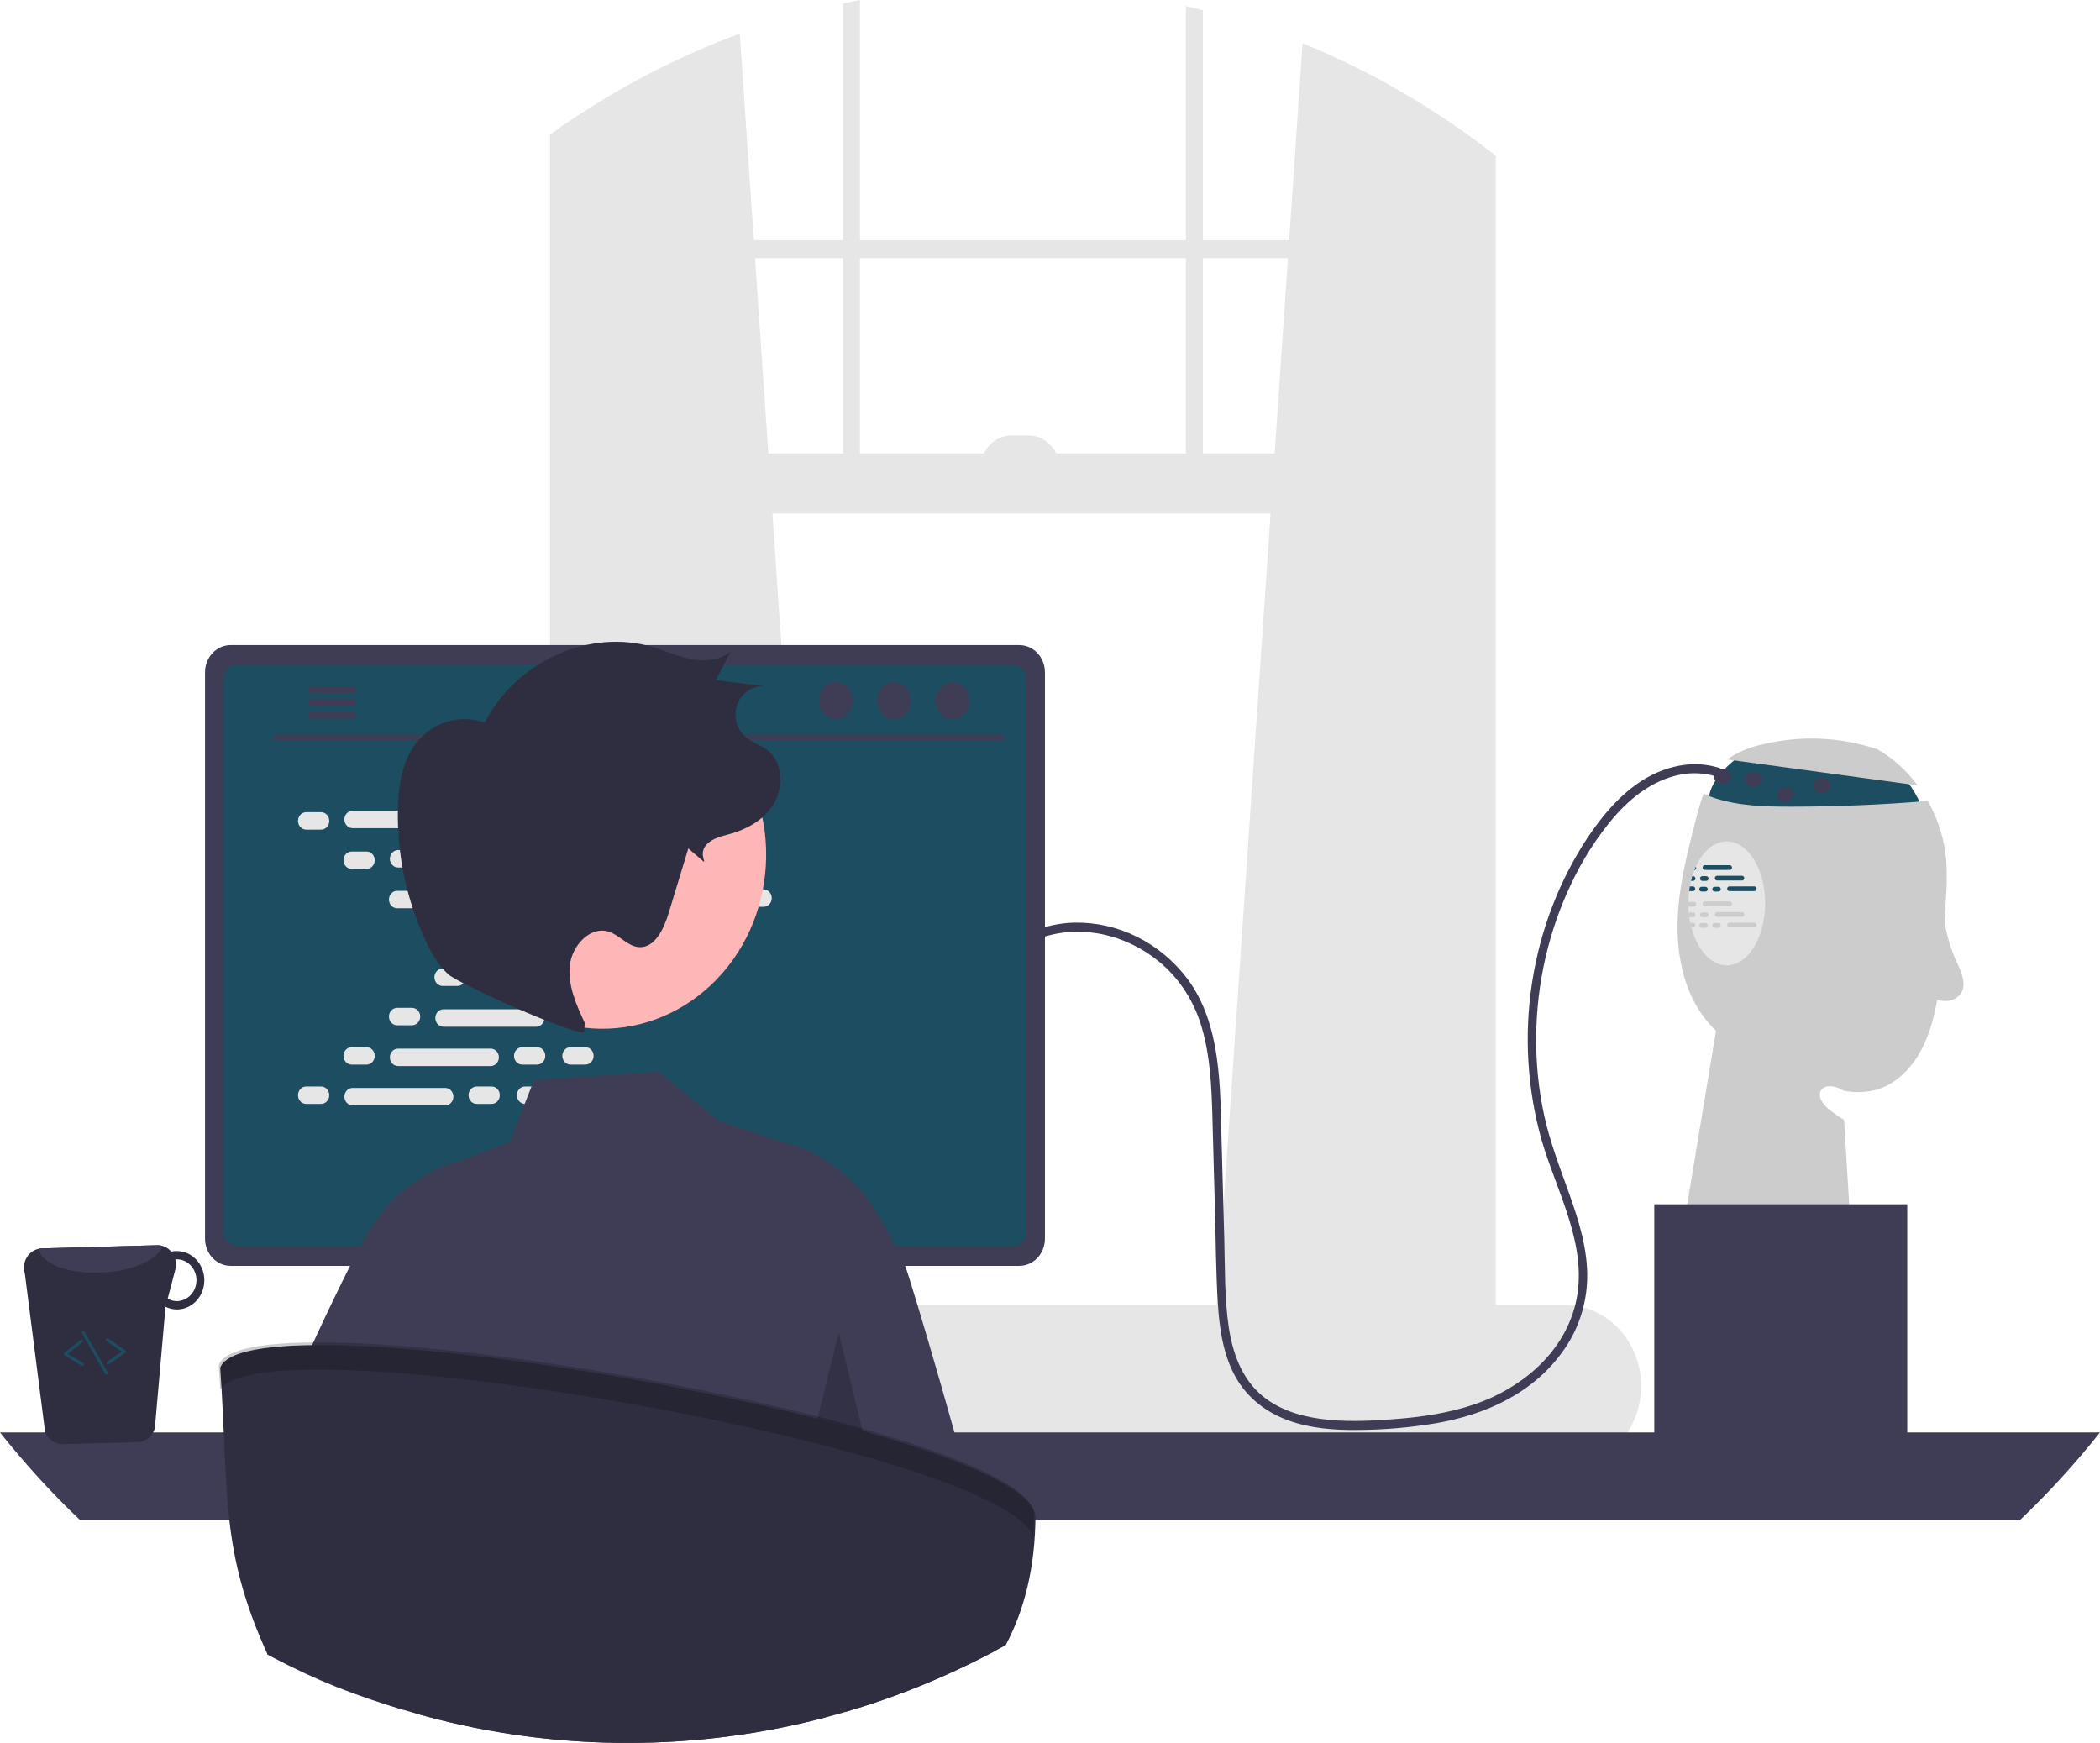 <svg width="641" height="532" viewBox="0 0 641 532" fill="none" xmlns="http://www.w3.org/2000/svg">
<g clip-path="url(#clip0_43_2956)">
<path d="M533.035 229.432C533.035 229.432 517.964 238.351 522.302 248.506C526.64 258.661 588.24 250.353 588.24 250.353C588.24 250.353 583.902 236.505 576.094 233.735C568.285 230.966 533.035 229.432 533.035 229.432Z" fill="#1C4D61"/>
<path d="M527.16 231.81C530.189 229.715 533.556 228.234 537.091 227.441C548.882 224.4 561.226 224.809 572.816 228.626L572.604 228.442C577.542 231.216 581.877 235.062 585.328 239.731L527.16 231.81Z" fill="#CCCCCC"/>
<path d="M593.897 275.482C593.688 278.796 593.48 282.107 593.272 285.415C592.987 292.344 592.277 299.245 591.146 306.076C590.088 311.79 588.405 317.458 585.394 322.324C582.384 327.179 577.916 331.195 572.623 332.672C569.374 333.501 565.995 333.58 562.715 332.903C556.529 329.164 552.339 333.946 558.516 338.812C559.917 339.914 561.374 340.934 562.88 341.867L565.682 387.906L513.626 375.905L523.786 314.661C522.23 313.157 520.807 311.504 519.535 309.722C513.713 301.497 511.709 290.779 512.091 280.494C512.481 270.201 515.058 260.166 517.617 250.242C518.27 247.549 519.058 244.896 519.977 242.293C521.114 242.792 522.268 243.244 523.439 243.623C530.926 246.041 538.882 246.235 546.708 246.226C560.633 246.217 574.541 245.638 588.431 244.49C591.623 250.082 593.561 256.381 594.096 262.899C594.321 267.092 594.254 271.298 593.897 275.482Z" fill="#CCCCCC"/>
<path d="M371.255 400.456L451.395 408.026L452.254 408.109V44.248C451.967 44.036 451.681 43.823 451.395 43.611C434.693 31.18 416.626 20.968 397.595 13.201L393.5 73.3L393.127 78.802L389.075 138.403L387.826 156.737L371.402 398.333L371.255 400.456Z" fill="#E6E6E6"/>
<path d="M173.069 37.472C172.496 37.859 171.923 38.247 171.351 38.654V408.109L173.069 407.943L252.341 400.456L252.194 398.333L235.77 156.737L234.521 138.403L230.469 78.802L230.096 73.3L225.801 10.275C207.281 17.106 189.582 26.234 173.069 37.472Z" fill="#E6E6E6"/>
<path d="M171.351 38.654C170.197 39.447 169.043 40.26 167.906 41.081V413.15C167.906 422.446 173.086 430.238 180.01 432.223C181.141 432.549 182.308 432.713 183.48 432.712H440.984C442.153 432.714 443.317 432.549 444.445 432.223C447.019 431.463 449.351 429.977 451.195 427.921C454.712 423.921 456.634 418.626 456.557 413.15V47.553C455.134 46.436 453.703 45.328 452.254 44.248C451.967 44.036 451.681 43.823 451.395 43.611V413.15C451.397 414.348 451.263 415.541 450.996 416.704C449.772 422.197 445.738 426.222 440.984 426.222H183.48C177.736 426.222 173.069 420.36 173.069 413.15V37.472C172.496 37.859 171.923 38.247 171.351 38.654Z" fill="#E6E6E6"/>
<path d="M453.976 73.304H170.486V78.805H453.976V73.304Z" fill="#E6E6E6"/>
<path d="M367.151 3.13C365.433 2.677 363.715 2.253 361.98 1.856V151.235H367.151V3.13Z" fill="#E6E6E6"/>
<path d="M262.484 0C260.757 0.342 259.031 0.692 257.313 1.071V151.235H262.484V0Z" fill="#E6E6E6"/>
<path d="M114.905 423.083C114.904 426.24 115.472 429.368 116.579 432.297C117.005 433.433 117.512 434.531 118.098 435.583C118.854 436.955 119.731 438.247 120.718 439.442C122.897 442.085 125.582 444.203 128.592 445.653C131.603 447.103 134.869 447.853 138.174 447.852H477.674C483.846 447.852 489.764 445.244 494.128 440.6C498.492 435.957 500.943 429.659 500.943 423.093C500.943 416.526 498.492 410.228 494.128 405.585C489.764 400.942 483.846 398.333 477.674 398.333H138.174C132.006 398.339 126.092 400.949 121.73 405.589C117.368 410.229 114.913 416.52 114.905 423.083Z" fill="#E6E6E6"/>
<path d="M170.486 156.739L452.252 156.739V138.402L170.486 138.402V156.739Z" fill="#E6E6E6"/>
<path d="M323.432 142.986H299.306C299.306 141.662 299.551 140.35 300.027 139.127C300.503 137.903 301.202 136.791 302.082 135.855C302.962 134.918 304.007 134.175 305.157 133.668C306.307 133.162 307.539 132.901 308.784 132.901H313.954C316.468 132.901 318.879 133.963 320.656 135.855C322.434 137.746 323.432 140.311 323.432 142.986Z" fill="#E6E6E6"/>
<path d="M0 437.226C7.537 446.729 15.689 455.66 24.397 463.952H616.603C625.311 455.66 633.463 446.729 641 437.226H0Z" fill="#3F3D56"/>
<path d="M160.645 347.854V442.535H222.982V347.854C222.983 347.173 222.779 346.509 222.399 345.961C222.02 345.413 221.485 345.008 220.874 344.807C220.585 344.706 220.283 344.656 219.98 344.659H163.655C163.261 344.659 162.869 344.741 162.504 344.901C162.139 345.061 161.808 345.296 161.528 345.593C161.248 345.889 161.026 346.242 160.875 346.63C160.723 347.018 160.645 347.434 160.645 347.854ZM184.972 380.386C184.989 378.52 185.697 376.736 186.943 375.422C188.189 374.108 189.872 373.371 191.627 373.371C193.381 373.371 195.064 374.108 196.311 375.422C197.557 376.736 198.265 378.52 198.281 380.386V391.372C198.272 393.244 197.567 395.036 196.32 396.356C195.073 397.676 193.386 398.417 191.627 398.417C189.868 398.417 188.18 397.676 186.933 396.356C185.686 395.036 184.981 393.244 184.972 391.372V380.386Z" fill="#2F2E41"/>
<path d="M160.454 439.507V448.637C160.455 449.11 160.632 449.563 160.945 449.899C161.259 450.234 161.684 450.424 162.128 450.428H221.498C221.943 450.426 222.369 450.236 222.683 449.9C222.997 449.565 223.173 449.111 223.173 448.637V439.507H160.454Z" fill="#3F3D56"/>
<path d="M62.58 205.204V378.078C62.581 380.282 63.405 382.394 64.869 383.952C66.333 385.509 68.318 386.385 70.388 386.387H311.147C313.218 386.385 315.203 385.509 316.667 383.952C318.131 382.394 318.954 380.282 318.956 378.078V205.204C318.951 203.003 318.126 200.894 316.663 199.338C315.199 197.783 313.216 196.908 311.147 196.905H70.388C68.32 196.908 66.336 197.783 64.873 199.338C63.409 200.894 62.585 203.003 62.58 205.204Z" fill="#3F3D56"/>
<path d="M68.228 207.355V375.946C68.23 377.123 68.67 378.251 69.452 379.084C70.235 379.916 71.295 380.384 72.401 380.386H309.143C310.249 380.384 311.31 379.916 312.092 379.084C312.874 378.251 313.314 377.123 313.316 375.946V207.355C313.316 206.177 312.877 205.046 312.094 204.212C311.312 203.378 310.251 202.908 309.143 202.905H72.401C71.294 202.908 70.232 203.378 69.45 204.212C68.668 205.046 68.228 206.177 68.228 207.355Z" fill="#1C4D61"/>
<path d="M116.501 452.579C116.742 452.9 117.048 453.16 117.397 453.337C117.746 453.515 118.128 453.606 118.514 453.604H259.36C259.745 453.603 260.126 453.511 260.473 453.335C260.821 453.158 261.127 452.901 261.37 452.583C261.612 452.265 261.785 451.893 261.876 451.495C261.967 451.096 261.973 450.681 261.894 450.28L259.707 439.23C259.617 438.779 259.421 438.36 259.14 438.01C258.858 437.66 258.498 437.391 258.093 437.226C257.801 437.104 257.489 437.042 257.174 437.042H120.692C120.377 437.042 120.065 437.104 119.772 437.226C119.367 437.391 119.008 437.66 118.726 438.01C118.444 438.36 118.249 438.779 118.158 439.23L115.972 450.28C115.894 450.681 115.901 451.096 115.993 451.493C116.084 451.891 116.258 452.262 116.501 452.579Z" fill="#2F2E41"/>
<path d="M252.259 441.802H255.75C255.984 441.802 256.174 441.6 256.174 441.351V439.483C256.174 439.234 255.984 439.032 255.75 439.032H252.259C252.025 439.032 251.836 439.234 251.836 439.483V441.351C251.836 441.6 252.025 441.802 252.259 441.802Z" fill="#3F3D56"/>
<path d="M243.583 441.802H247.074C247.308 441.802 247.498 441.6 247.498 441.351V439.483C247.498 439.234 247.308 439.032 247.074 439.032H243.583C243.349 439.032 243.16 439.234 243.16 439.483V441.351C243.16 441.6 243.349 441.802 243.583 441.802Z" fill="#3F3D56"/>
<path d="M234.907 441.802H238.398C238.632 441.802 238.822 441.6 238.822 441.351V439.483C238.822 439.234 238.632 439.032 238.398 439.032H234.907C234.673 439.032 234.484 439.234 234.484 439.483V441.351C234.484 441.6 234.673 441.802 234.907 441.802Z" fill="#3F3D56"/>
<path d="M226.231 441.802H229.722C229.956 441.802 230.146 441.6 230.146 441.351V439.483C230.146 439.234 229.956 439.032 229.722 439.032H226.231C225.997 439.032 225.808 439.234 225.808 439.483V441.351C225.808 441.6 225.997 441.802 226.231 441.802Z" fill="#3F3D56"/>
<path d="M217.555 441.802H221.046C221.28 441.802 221.469 441.6 221.469 441.351V439.483C221.469 439.234 221.28 439.032 221.046 439.032H217.555C217.321 439.032 217.131 439.234 217.131 439.483V441.351C217.131 441.6 217.321 441.802 217.555 441.802Z" fill="#3F3D56"/>
<path d="M208.879 441.802H212.37C212.604 441.802 212.793 441.6 212.793 441.351V439.483C212.793 439.234 212.604 439.032 212.37 439.032H208.879C208.645 439.032 208.455 439.234 208.455 439.483V441.351C208.455 441.6 208.645 441.802 208.879 441.802Z" fill="#3F3D56"/>
<path d="M200.203 441.802H203.694C203.928 441.802 204.118 441.6 204.118 441.351V439.483C204.118 439.234 203.928 439.032 203.694 439.032H200.203C199.969 439.032 199.78 439.234 199.78 439.483V441.351C199.78 441.6 199.969 441.802 200.203 441.802Z" fill="#3F3D56"/>
<path d="M191.527 441.802H195.018C195.252 441.802 195.442 441.6 195.442 441.351V439.483C195.442 439.234 195.252 439.032 195.018 439.032H191.527C191.293 439.032 191.104 439.234 191.104 439.483V441.351C191.104 441.6 191.293 441.802 191.527 441.802Z" fill="#3F3D56"/>
<path d="M182.851 441.802H186.342C186.576 441.802 186.766 441.6 186.766 441.351V439.483C186.766 439.234 186.576 439.032 186.342 439.032H182.851C182.617 439.032 182.428 439.234 182.428 439.483V441.351C182.428 441.6 182.617 441.802 182.851 441.802Z" fill="#3F3D56"/>
<path d="M174.175 441.802H177.666C177.9 441.802 178.09 441.6 178.09 441.351V439.483C178.09 439.234 177.9 439.032 177.666 439.032H174.175C173.941 439.032 173.752 439.234 173.752 439.483V441.351C173.752 441.6 173.941 441.802 174.175 441.802Z" fill="#3F3D56"/>
<path d="M165.499 441.802H168.99C169.224 441.802 169.414 441.6 169.414 441.351V439.483C169.414 439.234 169.224 439.032 168.99 439.032H165.499C165.265 439.032 165.076 439.234 165.076 439.483V441.351C165.076 441.6 165.265 441.802 165.499 441.802Z" fill="#3F3D56"/>
<path d="M156.823 441.802H160.314C160.548 441.802 160.738 441.6 160.738 441.351V439.483C160.738 439.234 160.548 439.032 160.314 439.032H156.823C156.589 439.032 156.4 439.234 156.4 439.483V441.351C156.4 441.6 156.589 441.802 156.823 441.802Z" fill="#3F3D56"/>
<path d="M148.147 441.802H151.638C151.872 441.802 152.062 441.6 152.062 441.351V439.483C152.062 439.234 151.872 439.032 151.638 439.032H148.147C147.913 439.032 147.724 439.234 147.724 439.483V441.351C147.724 441.6 147.913 441.802 148.147 441.802Z" fill="#3F3D56"/>
<path d="M139.471 441.802H142.962C143.196 441.802 143.385 441.6 143.385 441.351V439.483C143.385 439.234 143.196 439.032 142.962 439.032H139.471C139.237 439.032 139.047 439.234 139.047 439.483V441.351C139.047 441.6 139.237 441.802 139.471 441.802Z" fill="#3F3D56"/>
<path d="M130.795 441.802H134.286C134.52 441.802 134.709 441.6 134.709 441.351V439.483C134.709 439.234 134.52 439.032 134.286 439.032H130.795C130.561 439.032 130.371 439.234 130.371 439.483V441.351C130.371 441.6 130.561 441.802 130.795 441.802Z" fill="#3F3D56"/>
<path d="M122.119 441.802H125.61C125.844 441.802 126.034 441.6 126.034 441.351V439.483C126.034 439.234 125.844 439.032 125.61 439.032H122.119C121.885 439.032 121.696 439.234 121.696 439.483V441.351C121.696 441.6 121.885 441.802 122.119 441.802Z" fill="#3F3D56"/>
<path d="M252.362 446.417H255.853C256.086 446.417 256.276 446.216 256.276 445.967V444.099C256.276 443.85 256.086 443.648 255.853 443.648H252.362C252.128 443.648 251.938 443.85 251.938 444.099V445.967C251.938 446.216 252.128 446.417 252.362 446.417Z" fill="#3F3D56"/>
<path d="M243.686 446.417H247.177C247.41 446.417 247.6 446.216 247.6 445.967V444.099C247.6 443.85 247.41 443.648 247.177 443.648H243.686C243.452 443.648 243.262 443.85 243.262 444.099V445.967C243.262 446.216 243.452 446.417 243.686 446.417Z" fill="#3F3D56"/>
<path d="M235.01 446.417H238.501C238.734 446.417 238.924 446.216 238.924 445.967V444.099C238.924 443.85 238.734 443.648 238.501 443.648H235.01C234.776 443.648 234.586 443.85 234.586 444.099V445.967C234.586 446.216 234.776 446.417 235.01 446.417Z" fill="#3F3D56"/>
<path d="M226.334 446.417H229.824C230.058 446.417 230.248 446.216 230.248 445.967V444.099C230.248 443.85 230.058 443.648 229.824 443.648H226.334C226.1 443.648 225.91 443.85 225.91 444.099V445.967C225.91 446.216 226.1 446.417 226.334 446.417Z" fill="#3F3D56"/>
<path d="M217.658 446.417H221.148C221.382 446.417 221.572 446.216 221.572 445.967V444.099C221.572 443.85 221.382 443.648 221.148 443.648H217.658C217.424 443.648 217.234 443.85 217.234 444.099V445.967C217.234 446.216 217.424 446.417 217.658 446.417Z" fill="#3F3D56"/>
<path d="M208.982 446.417H212.472C212.706 446.417 212.896 446.216 212.896 445.967V444.099C212.896 443.85 212.706 443.648 212.472 443.648H208.982C208.748 443.648 208.558 443.85 208.558 444.099V445.967C208.558 446.216 208.748 446.417 208.982 446.417Z" fill="#3F3D56"/>
<path d="M200.306 446.417H203.797C204.031 446.417 204.22 446.216 204.22 445.967V444.099C204.22 443.85 204.031 443.648 203.797 443.648H200.306C200.072 443.648 199.882 443.85 199.882 444.099V445.967C199.882 446.216 200.072 446.417 200.306 446.417Z" fill="#3F3D56"/>
<path d="M191.63 446.417H195.121C195.355 446.417 195.544 446.216 195.544 445.967V444.099C195.544 443.85 195.355 443.648 195.121 443.648H191.63C191.396 443.648 191.206 443.85 191.206 444.099V445.967C191.206 446.216 191.396 446.417 191.63 446.417Z" fill="#3F3D56"/>
<path d="M182.954 446.417H186.445C186.679 446.417 186.868 446.216 186.868 445.967V444.099C186.868 443.85 186.679 443.648 186.445 443.648H182.954C182.72 443.648 182.53 443.85 182.53 444.099V445.967C182.53 446.216 182.72 446.417 182.954 446.417Z" fill="#3F3D56"/>
<path d="M174.278 446.417H177.769C178.003 446.417 178.192 446.216 178.192 445.967V444.099C178.192 443.85 178.003 443.648 177.769 443.648H174.278C174.044 443.648 173.854 443.85 173.854 444.099V445.967C173.854 446.216 174.044 446.417 174.278 446.417Z" fill="#3F3D56"/>
<path d="M165.602 446.417H169.093C169.326 446.417 169.516 446.216 169.516 445.967V444.099C169.516 443.85 169.326 443.648 169.093 443.648H165.602C165.368 443.648 165.178 443.85 165.178 444.099V445.967C165.178 446.216 165.368 446.417 165.602 446.417Z" fill="#3F3D56"/>
<path d="M156.926 446.417H160.417C160.65 446.417 160.84 446.216 160.84 445.967V444.099C160.84 443.85 160.65 443.648 160.417 443.648H156.926C156.692 443.648 156.502 443.85 156.502 444.099V445.967C156.502 446.216 156.692 446.417 156.926 446.417Z" fill="#3F3D56"/>
<path d="M148.25 446.417H151.741C151.974 446.417 152.164 446.216 152.164 445.967V444.099C152.164 443.85 151.974 443.648 151.741 443.648H148.25C148.016 443.648 147.826 443.85 147.826 444.099V445.967C147.826 446.216 148.016 446.417 148.25 446.417Z" fill="#3F3D56"/>
<path d="M139.574 446.417H143.064C143.298 446.417 143.488 446.216 143.488 445.967V444.099C143.488 443.85 143.298 443.648 143.064 443.648H139.574C139.34 443.648 139.15 443.85 139.15 444.099V445.967C139.15 446.216 139.34 446.417 139.574 446.417Z" fill="#3F3D56"/>
<path d="M130.898 446.417H134.388C134.622 446.417 134.812 446.216 134.812 445.967V444.099C134.812 443.85 134.622 443.648 134.388 443.648H130.898C130.664 443.648 130.474 443.85 130.474 444.099V445.967C130.474 446.216 130.664 446.417 130.898 446.417Z" fill="#3F3D56"/>
<path d="M122.222 446.417H125.713C125.947 446.417 126.136 446.216 126.136 445.967V444.099C126.136 443.85 125.947 443.648 125.713 443.648H122.222C121.988 443.648 121.798 443.85 121.798 444.099V445.967C121.798 446.216 121.988 446.417 122.222 446.417Z" fill="#3F3D56"/>
<path d="M180.351 451.957H214.208C214.442 451.957 214.631 451.755 214.631 451.506V449.638C214.631 449.389 214.442 449.187 214.208 449.187H180.351C180.117 449.187 179.927 449.389 179.927 449.638V451.506C179.927 451.755 180.117 451.957 180.351 451.957Z" fill="#3F3D56"/>
<path d="M84.298 226.13H305.816C306.046 226.124 306.265 226.023 306.427 225.848C306.588 225.673 306.678 225.437 306.678 225.192C306.678 224.947 306.588 224.712 306.427 224.537C306.265 224.361 306.046 224.26 305.816 224.255H84.298C84.067 224.26 83.848 224.361 83.687 224.537C83.526 224.712 83.436 224.947 83.436 225.192C83.436 225.437 83.526 225.673 83.687 225.848C83.848 226.023 84.067 226.124 84.298 226.13Z" fill="#3F3D56"/>
<path d="M290.737 219.469C293.588 219.469 295.9 216.955 295.9 213.853C295.9 210.752 293.588 208.237 290.737 208.237C287.886 208.237 285.574 210.752 285.574 213.853C285.574 216.955 287.886 219.469 290.737 219.469Z" fill="#3F3D56"/>
<path d="M272.903 219.469C275.754 219.469 278.065 216.955 278.065 213.853C278.065 210.752 275.754 208.237 272.903 208.237C270.051 208.237 267.74 210.752 267.74 213.853C267.74 216.955 270.051 219.469 272.903 219.469Z" fill="#3F3D56"/>
<path d="M255.068 219.469C257.92 219.469 260.231 216.955 260.231 213.853C260.231 210.752 257.92 208.237 255.068 208.237C252.217 208.237 249.906 210.752 249.906 213.853C249.906 216.955 252.217 219.469 255.068 219.469Z" fill="#3F3D56"/>
<path d="M94.091 210.651C94.091 210.784 94.115 210.915 94.162 211.038C94.209 211.161 94.278 211.273 94.366 211.367C94.454 211.461 94.558 211.536 94.674 211.588C94.789 211.639 94.912 211.666 95.037 211.666H107.704C107.954 211.66 108.192 211.55 108.367 211.359C108.542 211.169 108.64 210.913 108.64 210.646C108.64 210.38 108.542 210.124 108.367 209.933C108.192 209.742 107.954 209.632 107.704 209.626H95.037C94.784 209.629 94.543 209.739 94.365 209.931C94.188 210.123 94.09 210.382 94.091 210.651Z" fill="#3F3D56"/>
<path d="M94.091 214.482C94.091 214.615 94.115 214.746 94.162 214.869C94.209 214.992 94.278 215.104 94.366 215.198C94.454 215.293 94.558 215.368 94.674 215.419C94.789 215.47 94.912 215.497 95.037 215.498H107.704C107.954 215.492 108.193 215.382 108.368 215.191C108.543 215 108.641 214.744 108.641 214.477C108.641 214.211 108.543 213.955 108.368 213.764C108.193 213.573 107.954 213.463 107.704 213.457H95.037C94.784 213.461 94.543 213.57 94.365 213.762C94.188 213.954 94.09 214.213 94.091 214.482Z" fill="#3F3D56"/>
<path d="M94.091 218.304C94.09 218.573 94.188 218.832 94.365 219.024C94.543 219.216 94.784 219.325 95.037 219.329H107.704C107.954 219.322 108.192 219.212 108.367 219.022C108.542 218.831 108.64 218.575 108.64 218.309C108.64 218.042 108.542 217.786 108.367 217.596C108.192 217.405 107.954 217.295 107.704 217.288H95.037C94.912 217.289 94.789 217.316 94.674 217.367C94.558 217.418 94.454 217.493 94.366 217.588C94.278 217.682 94.209 217.794 94.162 217.917C94.115 218.04 94.091 218.171 94.091 218.304Z" fill="#3F3D56"/>
<path d="M98.006 247.913H93.454C92.074 247.913 90.956 249.104 90.956 250.572C90.956 252.04 92.074 253.231 93.454 253.231H98.006C99.386 253.231 100.504 252.04 100.504 250.572C100.504 249.104 99.386 247.913 98.006 247.913Z" fill="#E6E6E6"/>
<path d="M150.062 247.913H145.51C144.13 247.913 143.012 249.104 143.012 250.572C143.012 252.04 144.13 253.231 145.51 253.231H150.062C151.442 253.231 152.561 252.04 152.561 250.572C152.561 249.104 151.442 247.913 150.062 247.913Z" fill="#E6E6E6"/>
<path d="M164.811 247.913H160.259C158.879 247.913 157.761 249.104 157.761 250.572C157.761 252.04 158.879 253.231 160.259 253.231H164.811C166.191 253.231 167.31 252.04 167.31 250.572C167.31 249.104 166.191 247.913 164.811 247.913Z" fill="#E6E6E6"/>
<path d="M135.902 247.47H107.614C106.234 247.47 105.115 248.66 105.115 250.129C105.115 251.597 106.234 252.788 107.614 252.788H135.902C137.282 252.788 138.401 251.597 138.401 250.129C138.401 248.66 137.282 247.47 135.902 247.47Z" fill="#E6E6E6"/>
<path d="M205.31 247.47H177.022C175.642 247.47 174.523 248.66 174.523 250.129C174.523 251.597 175.642 252.788 177.022 252.788H205.31C206.69 252.788 207.809 251.597 207.809 250.129C207.809 248.66 206.69 247.47 205.31 247.47Z" fill="#E6E6E6"/>
<path d="M111.887 259.915H107.336C105.956 259.915 104.837 261.105 104.837 262.573C104.837 264.042 105.956 265.232 107.336 265.232H111.887C113.267 265.232 114.386 264.042 114.386 262.573C114.386 261.105 113.267 259.915 111.887 259.915Z" fill="#E6E6E6"/>
<path d="M163.944 259.915H159.392C158.012 259.915 156.893 261.105 156.893 262.573C156.893 264.042 158.012 265.232 159.392 265.232H163.944C165.324 265.232 166.442 264.042 166.442 262.573C166.442 261.105 165.324 259.915 163.944 259.915Z" fill="#E6E6E6"/>
<path d="M178.693 259.915H174.141C172.761 259.915 171.642 261.105 171.642 262.573C171.642 264.042 172.761 265.232 174.141 265.232H178.693C180.073 265.232 181.191 264.042 181.191 262.573C181.191 261.105 180.073 259.915 178.693 259.915Z" fill="#E6E6E6"/>
<path d="M149.784 259.471H121.495C120.115 259.471 118.997 260.662 118.997 262.13C118.997 263.599 120.115 264.789 121.495 264.789H149.784C151.164 264.789 152.283 263.599 152.283 262.13C152.283 260.662 151.164 259.471 149.784 259.471Z" fill="#E6E6E6"/>
<path d="M219.192 259.471H190.903C189.523 259.471 188.405 260.662 188.405 262.13C188.405 263.599 189.523 264.789 190.903 264.789H219.192C220.572 264.789 221.691 263.599 221.691 262.13C221.691 260.662 220.572 259.471 219.192 259.471Z" fill="#E6E6E6"/>
<path d="M125.769 271.916H121.217C119.837 271.916 118.719 273.106 118.719 274.575C118.719 276.043 119.837 277.233 121.217 277.233H125.769C127.149 277.233 128.268 276.043 128.268 274.575C128.268 273.106 127.149 271.916 125.769 271.916Z" fill="#E6E6E6"/>
<path d="M177.825 271.916H173.274C171.894 271.916 170.775 273.106 170.775 274.575C170.775 276.043 171.894 277.233 173.274 277.233H177.825C179.205 277.233 180.324 276.043 180.324 274.575C180.324 273.106 179.205 271.916 177.825 271.916Z" fill="#E6E6E6"/>
<path d="M192.574 271.916H188.023C186.643 271.916 185.524 273.106 185.524 274.575C185.524 276.043 186.643 277.233 188.023 277.233H192.574C193.954 277.233 195.073 276.043 195.073 274.575C195.073 273.106 193.954 271.916 192.574 271.916Z" fill="#E6E6E6"/>
<path d="M163.666 271.473H135.377C133.997 271.473 132.878 272.663 132.878 274.131C132.878 275.6 133.997 276.79 135.377 276.79H163.666C165.046 276.79 166.164 275.6 166.164 274.131C166.164 272.663 165.046 271.473 163.666 271.473Z" fill="#E6E6E6"/>
<path d="M233.074 271.473H204.785C203.405 271.473 202.286 272.663 202.286 274.131C202.286 275.6 203.405 276.79 204.785 276.79H233.074C234.454 276.79 235.572 275.6 235.572 274.131C235.572 272.663 234.454 271.473 233.074 271.473Z" fill="#E6E6E6"/>
<path d="M139.651 283.917H135.099C133.719 283.917 132.6 285.108 132.6 286.576C132.6 288.044 133.719 289.235 135.099 289.235H139.651C141.031 289.235 142.149 288.044 142.149 286.576C142.149 285.108 141.031 283.917 139.651 283.917Z" fill="#E6E6E6"/>
<path d="M191.707 283.917H187.155C185.775 283.917 184.656 285.108 184.656 286.576C184.656 288.044 185.775 289.235 187.155 289.235H191.707C193.087 289.235 194.205 288.044 194.205 286.576C194.205 285.108 193.087 283.917 191.707 283.917Z" fill="#E6E6E6"/>
<path d="M206.456 283.917H201.904C200.524 283.917 199.406 285.108 199.406 286.576C199.406 288.044 200.524 289.235 201.904 289.235H206.456C207.836 289.235 208.954 288.044 208.954 286.576C208.954 285.108 207.836 283.917 206.456 283.917Z" fill="#E6E6E6"/>
<path d="M177.547 283.474H149.258C147.878 283.474 146.76 284.664 146.76 286.133C146.76 287.601 147.878 288.791 149.258 288.791H177.547C178.927 288.791 180.046 287.601 180.046 286.133C180.046 284.664 178.927 283.474 177.547 283.474Z" fill="#E6E6E6"/>
<path d="M150.062 331.64H145.51C144.13 331.64 143.012 332.83 143.012 334.298C143.012 335.767 144.13 336.957 145.51 336.957H150.062C151.442 336.957 152.561 335.767 152.561 334.298C152.561 332.83 151.442 331.64 150.062 331.64Z" fill="#E6E6E6"/>
<path d="M164.811 331.64H160.259C158.879 331.64 157.761 332.83 157.761 334.298C157.761 335.767 158.879 336.957 160.259 336.957H164.811C166.191 336.957 167.31 335.767 167.31 334.298C167.31 332.83 166.191 331.64 164.811 331.64Z" fill="#E6E6E6"/>
<path d="M205.31 332.083H177.022C175.642 332.083 174.523 333.273 174.523 334.742C174.523 336.21 175.642 337.4 177.022 337.4H205.31C206.69 337.4 207.809 336.21 207.809 334.742C207.809 333.273 206.69 332.083 205.31 332.083Z" fill="#E6E6E6"/>
<path d="M98.006 331.64H93.454C92.074 331.64 90.956 332.83 90.956 334.298C90.956 335.767 92.074 336.957 93.454 336.957H98.006C99.386 336.957 100.504 335.767 100.504 334.298C100.504 332.83 99.386 331.64 98.006 331.64Z" fill="#E6E6E6"/>
<path d="M135.902 332.083H107.614C106.234 332.083 105.115 333.273 105.115 334.742C105.115 336.21 106.234 337.4 107.614 337.4H135.902C137.282 337.4 138.401 336.21 138.401 334.742C138.401 333.273 137.282 332.083 135.902 332.083Z" fill="#E6E6E6"/>
<path d="M111.887 319.638H107.336C105.956 319.638 104.837 320.829 104.837 322.297C104.837 323.765 105.956 324.956 107.336 324.956H111.887C113.267 324.956 114.386 323.765 114.386 322.297C114.386 320.829 113.267 319.638 111.887 319.638Z" fill="#E6E6E6"/>
<path d="M163.944 319.638H159.392C158.012 319.638 156.893 320.829 156.893 322.297C156.893 323.765 158.012 324.956 159.392 324.956H163.944C165.324 324.956 166.442 323.765 166.442 322.297C166.442 320.829 165.324 319.638 163.944 319.638Z" fill="#E6E6E6"/>
<path d="M178.693 319.638H174.141C172.761 319.638 171.642 320.829 171.642 322.297C171.642 323.765 172.761 324.956 174.141 324.956H178.693C180.073 324.956 181.191 323.765 181.191 322.297C181.191 320.829 180.073 319.638 178.693 319.638Z" fill="#E6E6E6"/>
<path d="M149.784 320.082H121.495C120.115 320.082 118.997 321.272 118.997 322.74C118.997 324.209 120.115 325.399 121.495 325.399H149.784C151.164 325.399 152.283 324.209 152.283 322.74C152.283 321.272 151.164 320.082 149.784 320.082Z" fill="#E6E6E6"/>
<path d="M125.769 307.637H121.217C119.837 307.637 118.719 308.827 118.719 310.296C118.719 311.764 119.837 312.954 121.217 312.954H125.769C127.149 312.954 128.268 311.764 128.268 310.296C128.268 308.827 127.149 307.637 125.769 307.637Z" fill="#E6E6E6"/>
<path d="M177.825 307.637H173.274C171.894 307.637 170.775 308.827 170.775 310.296C170.775 311.764 171.894 312.954 173.274 312.954H177.825C179.205 312.954 180.324 311.764 180.324 310.296C180.324 308.827 179.205 307.637 177.825 307.637Z" fill="#E6E6E6"/>
<path d="M192.574 307.637H188.023C186.643 307.637 185.524 308.827 185.524 310.296C185.524 311.764 186.643 312.954 188.023 312.954H192.574C193.954 312.954 195.073 311.764 195.073 310.296C195.073 308.827 193.954 307.637 192.574 307.637Z" fill="#E6E6E6"/>
<path d="M163.666 308.08H135.377C133.997 308.08 132.878 309.271 132.878 310.739C132.878 312.207 133.997 313.398 135.377 313.398H163.666C165.046 313.398 166.164 312.207 166.164 310.739C166.164 309.271 165.046 308.08 163.666 308.08Z" fill="#E6E6E6"/>
<path d="M139.651 295.636H135.099C133.719 295.636 132.6 296.826 132.6 298.294C132.6 299.763 133.719 300.953 135.099 300.953H139.651C141.031 300.953 142.149 299.763 142.149 298.294C142.149 296.826 141.031 295.636 139.651 295.636Z" fill="#E6E6E6"/>
<path d="M191.707 295.636H187.155C185.775 295.636 184.656 296.826 184.656 298.294C184.656 299.763 185.775 300.953 187.155 300.953H191.707C193.087 300.953 194.205 299.763 194.205 298.294C194.205 296.826 193.087 295.636 191.707 295.636Z" fill="#E6E6E6"/>
<path d="M206.456 295.636H201.904C200.524 295.636 199.406 296.826 199.406 298.294C199.406 299.763 200.524 300.953 201.904 300.953H206.456C207.836 300.953 208.954 299.763 208.954 298.294C208.954 296.826 207.836 295.636 206.456 295.636Z" fill="#E6E6E6"/>
<path d="M177.547 296.079H149.258C147.878 296.079 146.76 297.269 146.76 298.738C146.76 300.206 147.878 301.396 149.258 301.396H177.547C178.927 301.396 180.046 300.206 180.046 298.738C180.046 297.269 178.927 296.079 177.547 296.079Z" fill="#E6E6E6"/>
<path d="M81.641 505.016C82.17 505.302 82.708 505.588 83.237 505.865C96.946 513.158 107.912 517.303 122.913 521.845C124.18 506.797 125.403 480.348 126.591 463.953C126.904 459.697 127.216 456.124 127.52 453.604C127.596 452.264 127.854 450.942 128.283 449.68L128.231 453.604L128.101 463.953L127.346 523.137C146.006 528.391 165.174 531.331 184.469 531.898C185.475 531.926 186.465 531.945 187.419 531.963C187.757 531.972 188.087 531.981 188.417 531.981C189.501 531.991 190.577 532 191.661 532C211.994 532.016 232.254 529.403 251.994 524.218C251.569 509.327 251.144 483.173 250.736 463.952C250.65 460.195 250.571 456.696 250.485 453.604C250.32 446.994 250.146 442.23 249.981 440.633C250.128 440.916 250.241 441.217 250.32 441.528C251.123 445.509 251.671 449.544 251.96 453.604C252.263 456.696 252.567 460.195 252.871 463.952C254.484 483.921 256.167 511.072 257.903 522.584C268.231 519.583 278.366 515.874 288.243 511.478C293.448 509.17 298.561 506.68 303.582 504.009C302.627 497.362 301.63 489.912 300.606 482.185C299.808 476.194 298.984 470.036 298.142 463.952C296.841 454.555 277.502 388.88 276.278 386.387C275.229 384.255 274.231 382.242 273.285 380.386C270.995 375.881 269.051 372.29 267.611 370.019C261.59 360.301 252.626 353.066 242.208 349.515L241.948 349.441L241.765 349.525L224.023 343.727L221.429 342.878L219.685 342.305L213.542 337.329L210.202 334.624L207.07 332.086L200.945 327.128L163.022 329.612L155.639 348.528L139.102 354.962L138.816 354.824L138.564 354.713L138.304 354.787C127.887 358.34 118.925 365.575 112.901 375.29C112.085 376.592 111.096 378.309 109.977 380.386C109.023 382.15 107.982 384.162 106.854 386.387C105.249 389.554 103.496 393.126 101.639 396.994C101.232 397.844 100.815 398.711 100.399 399.588C99.626 401.213 98.843 402.872 98.047 404.564C96.2 408.488 94.291 412.587 92.382 416.75C90.725 420.36 89.05 427.782 87.402 437.226C86.04 445.073 84.686 454.324 83.376 463.952C81.659 476.434 83.489 491.38 81.936 502.864C81.841 503.594 81.737 504.305 81.641 505.016Z" fill="#3F3D56"/>
<path opacity="0.2" d="M263.395 437.186L256.023 406.913L249.513 433.035L263.395 437.186Z" fill="black"/>
<path d="M67.222 417.461C69.859 456.124 67.126 473.147 81.685 505.025C94.931 511.923 108.728 517.552 122.913 521.845C124.388 522.288 125.866 522.719 127.346 523.137C146.006 528.391 165.174 531.331 184.469 531.898C185.476 531.926 186.465 531.945 187.419 531.963C187.757 531.972 188.087 531.981 188.417 531.981C189.501 531.991 190.577 532 191.662 532C211.994 532.016 232.254 529.403 251.994 524.217C253.973 523.701 255.942 523.156 257.903 522.583C268.231 519.583 278.366 515.873 288.243 511.478C293.448 509.17 298.561 506.68 303.582 504.009C304.718 503.4 305.855 502.79 306.974 502.163C312.726 491.398 315.997 478.308 316.067 462.577C312.084 435.472 76.019 394.086 67.222 417.461Z" fill="#2F2E41"/>
<path opacity="0.2" d="M67.228 424.082C67.094 421.689 66.943 419.216 66.768 416.642C75.565 393.267 311.63 434.653 315.613 461.757C315.602 464.243 315.502 466.654 315.334 469.009C305.69 442.256 81.425 402.922 67.228 424.082Z" fill="black"/>
<path d="M13.733 436.835C14.116 438.019 14.841 439.044 15.805 439.762C16.768 440.481 17.921 440.856 19.098 440.833L42.082 440.204C43.267 440.179 44.413 439.747 45.349 438.972C46.284 438.197 46.958 437.121 47.271 435.905L50.524 398.897C51.678 399.453 52.934 399.728 54.201 399.701C56.422 399.64 58.53 398.643 60.06 396.929C61.591 395.215 62.42 392.925 62.364 390.561C62.308 388.197 61.373 385.954 59.763 384.324C58.153 382.694 56.001 381.81 53.78 381.868C53.274 381.866 52.769 381.922 52.273 382.035C51.735 381.415 51.081 380.922 50.352 380.588C49.624 380.253 48.838 380.085 48.045 380.093L12.69 381.065C12.396 381.076 12.105 381.115 11.818 381.18C11.042 381.334 10.307 381.663 9.661 382.144C9.015 382.626 8.474 383.249 8.073 383.972C7.672 384.695 7.422 385.501 7.339 386.335C7.255 387.17 7.341 388.013 7.59 388.81L13.733 436.835ZM51.191 396.384L53.505 387.565C53.769 386.547 53.775 385.472 53.523 384.45C53.635 384.45 53.734 384.393 53.846 384.393C55.433 384.358 56.969 384.994 58.115 386.162C59.262 387.329 59.927 388.933 59.964 390.622C60.002 392.31 59.408 393.945 58.314 395.169C57.219 396.392 55.714 397.104 54.127 397.148C53.101 397.182 52.086 396.918 51.191 396.384Z" fill="#2F2E41"/>
<path d="M11.818 381.18C12.571 385.763 21.039 388.984 31.222 388.424C40.586 387.965 48.242 384.467 49.645 380.32C49.126 380.157 48.586 380.08 48.045 380.093L12.69 381.065C12.396 381.076 12.105 381.115 11.818 381.18Z" fill="#3F3D56"/>
<path d="M33.089 416.499C33.135 416.486 33.179 416.466 33.219 416.438L38.211 412.961C38.271 412.919 38.321 412.862 38.355 412.795C38.389 412.727 38.407 412.652 38.407 412.575C38.408 412.499 38.39 412.423 38.355 412.356C38.321 412.288 38.272 412.231 38.211 412.189L33.023 408.573C32.975 408.54 32.922 408.517 32.866 408.505C32.81 408.494 32.752 408.494 32.697 408.506C32.641 408.519 32.587 408.542 32.54 408.577C32.493 408.611 32.453 408.654 32.421 408.705C32.39 408.756 32.368 408.813 32.358 408.873C32.347 408.932 32.348 408.994 32.36 409.053C32.371 409.113 32.394 409.169 32.426 409.219C32.459 409.269 32.5 409.312 32.548 409.345L37.181 412.575L32.745 415.665C32.659 415.725 32.596 415.815 32.566 415.92C32.537 416.025 32.544 416.137 32.585 416.237C32.626 416.337 32.699 416.418 32.792 416.466C32.884 416.514 32.989 416.526 33.089 416.499Z" fill="#1C4D61"/>
<path d="M25.205 416.886C25.289 416.863 25.364 416.814 25.422 416.746C25.479 416.677 25.516 416.592 25.528 416.501C25.54 416.41 25.526 416.317 25.488 416.235C25.45 416.152 25.389 416.084 25.314 416.038L20.713 413.231L25.16 409.716C25.206 409.68 25.244 409.635 25.274 409.583C25.303 409.531 25.322 409.473 25.331 409.413C25.339 409.353 25.336 409.292 25.322 409.234C25.308 409.175 25.284 409.12 25.25 409.071C25.216 409.022 25.173 408.981 25.124 408.95C25.075 408.919 25.021 408.899 24.965 408.89C24.909 408.881 24.851 408.884 24.796 408.899C24.741 408.913 24.689 408.94 24.643 408.976L19.664 412.911C19.607 412.957 19.56 413.017 19.53 413.086C19.499 413.156 19.485 413.232 19.49 413.309C19.494 413.385 19.516 413.459 19.554 413.524C19.592 413.589 19.645 413.644 19.707 413.682L24.883 416.839C24.98 416.898 25.096 416.915 25.205 416.886Z" fill="#1C4D61"/>
<path d="M32.592 419.545C32.634 419.534 32.674 419.516 32.711 419.492C32.76 419.46 32.802 419.419 32.836 419.37C32.869 419.321 32.894 419.266 32.907 419.207C32.921 419.148 32.923 419.087 32.914 419.027C32.906 418.967 32.886 418.909 32.856 418.858L25.78 406.479C25.72 406.375 25.624 406.301 25.512 406.272C25.401 406.244 25.283 406.263 25.185 406.327C25.087 406.39 25.017 406.493 24.989 406.611C24.962 406.73 24.98 406.855 25.039 406.96L32.115 419.338C32.163 419.422 32.236 419.488 32.321 419.525C32.407 419.562 32.502 419.57 32.592 419.545Z" fill="#1C4D61"/>
<path d="M582.167 367.596H504.95V439.604H582.167V367.596Z" fill="#3F3D56"/>
<path d="M593.612 267.016C592.18 276.043 593.438 285.321 597.208 293.551C598.603 296.577 600.331 300.224 598.632 303.069C598.155 303.78 597.535 304.369 596.817 304.793C596.099 305.216 595.301 305.464 594.481 305.517C592.842 305.609 591.2 305.383 589.637 304.849" fill="#CCCCCC"/>
<path d="M525.773 239.274C527.21 239.274 528.376 238.241 528.376 236.967C528.376 235.692 527.21 234.659 525.773 234.659C524.335 234.659 523.17 235.692 523.17 236.967C523.17 238.241 524.335 239.274 525.773 239.274Z" fill="#3F3D56"/>
<path d="M535.316 240.198C536.754 240.198 537.919 239.164 537.919 237.89C537.919 236.615 536.754 235.582 535.316 235.582C533.879 235.582 532.714 236.615 532.714 237.89C532.714 239.164 533.879 240.198 535.316 240.198Z" fill="#3F3D56"/>
<path d="M544.86 244.814C546.298 244.814 547.463 243.78 547.463 242.506C547.463 241.231 546.298 240.198 544.86 240.198C543.423 240.198 542.257 241.231 542.257 242.506C542.257 243.78 543.423 244.814 544.86 244.814Z" fill="#3F3D56"/>
<path d="M556.139 242.044C557.576 242.044 558.742 241.011 558.742 239.736C558.742 238.461 557.576 237.428 556.139 237.428C554.701 237.428 553.536 238.461 553.536 239.736C553.536 241.011 554.701 242.044 556.139 242.044Z" fill="#3F3D56"/>
<path d="M319.219 285.787C331.861 282.053 345.941 286.055 355.709 295.222C360.98 300.202 364.848 306.641 366.883 313.822C369.377 322.37 369.789 331.386 370.051 340.271C370.339 350.095 370.59 359.921 370.859 369.745C371.116 379.113 371.146 388.524 371.733 397.877C372.226 405.724 373.407 413.871 377.354 420.677C381.013 426.987 386.794 431.248 393.328 433.597C399.95 435.977 407.088 436.531 414.035 436.483C422.12 436.455 430.19 435.775 438.178 434.449C453.35 431.863 468.336 425.266 477.602 411.657C481.868 405.477 484.266 398.062 484.476 390.397C484.671 381.466 481.989 372.815 479.052 364.565C476.194 356.537 473.101 348.628 471.292 340.234C469.611 332.379 468.811 324.34 468.906 316.285C469.061 300.169 472.691 284.306 479.517 269.918C482.971 262.529 487.353 255.673 492.542 249.539C497.894 243.343 504.521 238.227 512.402 236.551C516.247 235.703 520.23 235.873 523.999 237.047C525.608 237.559 526.295 234.887 524.691 234.376C516.885 231.889 508.403 233.78 501.482 238.097C494.676 242.342 489.298 248.71 484.734 255.462C475.964 268.699 470.125 283.878 467.657 299.86C465.188 315.841 466.153 332.21 470.48 347.738C475.112 363.884 485.186 380.69 480.858 398.163C477.07 413.457 463.947 423.851 450.391 428.546C442.167 431.394 433.544 432.599 424.943 433.222C417.675 433.749 410.307 434.084 403.06 433.09C396.403 432.177 389.556 430.012 384.395 425.258C378.738 420.046 376.152 412.557 375.026 404.871C373.753 396.175 373.94 387.208 373.7 378.433L372.88 348.483C372.417 331.567 372.816 312.819 362.473 298.803C358.338 293.341 353.086 288.955 347.118 285.978C341.15 283.001 334.622 281.511 328.032 281.623C324.818 281.701 321.626 282.203 318.527 283.116C318.205 283.224 317.935 283.46 317.773 283.776C317.612 284.091 317.572 284.461 317.661 284.807C317.751 285.154 317.964 285.449 318.254 285.632C318.545 285.815 318.891 285.871 319.219 285.787Z" fill="#3F3D56"/>
<path d="M134.449 268.266C136.291 282.216 143.263 294.816 153.831 303.299C164.4 311.782 177.701 315.454 190.813 313.508C203.924 311.561 215.773 304.156 223.756 292.919C231.739 281.682 235.203 267.532 233.388 253.579L233.289 252.825C231.176 239.06 224.063 226.73 213.483 218.495C202.904 210.261 189.706 206.781 176.737 208.807C163.769 210.833 152.068 218.203 144.16 229.326C136.252 240.449 132.769 254.434 134.464 268.264L134.449 268.266Z" fill="#FFB6B6"/>
<path d="M178.481 312.213C175.899 306.678 173.245 300.735 173.946 294.601C174.648 288.466 180.281 282.585 185.836 284.388C189.158 285.466 191.677 288.944 195.146 289.11C199.92 289.338 202.638 283.516 204.108 278.678L210.096 258.976C221.647 268.631 207.019 258.509 221.327 254.974C226.94 253.587 232.607 250.903 235.886 245.861C239.166 240.819 239.121 233.016 234.59 229.228C232.368 227.371 229.416 226.673 227.292 224.69C225.974 223.461 225.063 221.812 224.695 219.989C224.326 218.165 224.519 216.264 225.244 214.566C225.97 212.868 227.19 211.464 228.724 210.562C230.258 209.659 232.024 209.306 233.761 209.555L218.521 207.583L223.032 198.832C219.77 201.587 215.22 201.972 211.118 201.201C207.017 200.43 203.152 198.648 199.138 197.465C179.871 191.785 157.532 201.86 147.969 220.543C144.216 219.224 140.175 219.15 136.382 220.33C132.588 221.511 129.221 223.889 126.727 227.152C122.666 232.674 121.58 240.028 121.444 247.038C121.191 260.86 124.066 274.545 129.827 286.936C131.623 290.787 133.745 294.565 136.797 297.382C139.849 300.199 174.34 315.804 178.32 315.068" fill="#2F2E41"/>
<path d="M538.787 275.74C538.794 278.136 538.505 280.523 537.928 282.839V282.848C537.919 282.895 537.902 282.941 537.893 282.987C536.141 289.846 531.959 294.665 527.074 294.665C522.216 294.665 518.051 289.883 516.273 283.079C516.151 282.608 516.047 282.138 515.952 281.648C515.83 281.104 515.735 280.541 515.657 279.959C515.587 279.497 515.535 279.026 515.492 278.546C515.431 277.882 515.388 277.217 515.379 276.525V276.515C515.362 276.257 515.362 275.998 515.362 275.74V275.509L515.371 275.5C515.372 274.33 515.444 273.161 515.587 272.001C515.648 271.512 515.718 271.041 515.804 270.57C515.908 269.998 516.021 269.435 516.16 268.881C516.273 268.391 516.403 267.921 516.542 267.45C516.733 266.822 516.941 266.213 517.175 265.631C517.323 265.253 517.479 264.883 517.635 264.523C519.769 259.852 523.205 256.815 527.074 256.815C532.428 256.815 536.939 262.622 538.336 270.542C538.353 270.662 538.379 270.782 538.388 270.903V270.912C538.655 272.505 538.789 274.121 538.787 275.74Z" fill="#E6E6E6"/>
<path d="M517.748 264.93C517.743 265.099 517.683 265.261 517.579 265.389C517.474 265.517 517.332 265.602 517.175 265.631C517.323 265.253 517.479 264.883 517.635 264.523C517.707 264.645 517.746 264.786 517.748 264.93Z" fill="#1C4D61"/>
<path d="M528.005 264.089H520.37C519.998 264.089 519.696 264.41 519.696 264.806C519.696 265.203 519.998 265.524 520.37 265.524H528.005C528.378 265.524 528.68 265.203 528.68 264.806C528.68 264.41 528.378 264.089 528.005 264.089Z" fill="#1C4D61"/>
<path d="M517.513 268.161C517.513 268.352 517.442 268.535 517.315 268.67C517.188 268.805 517.016 268.881 516.837 268.881H516.16C516.273 268.391 516.403 267.921 516.542 267.45H516.837C517.015 267.45 517.186 267.524 517.312 267.657C517.439 267.79 517.511 267.971 517.513 268.161Z" fill="#1C4D61"/>
<path d="M520.821 267.447H519.593C519.22 267.447 518.918 267.769 518.918 268.165C518.918 268.561 519.22 268.883 519.593 268.883H520.821C521.194 268.883 521.496 268.561 521.496 268.165C521.496 267.769 521.194 267.447 520.821 267.447Z" fill="#1C4D61"/>
<path d="M531.752 267.328H524.117C523.744 267.328 523.442 267.649 523.442 268.045C523.442 268.442 523.744 268.763 524.117 268.763H531.752C532.124 268.763 532.426 268.442 532.426 268.045C532.426 267.649 532.124 267.328 531.752 267.328Z" fill="#1C4D61"/>
<path d="M520.587 270.686H519.359C518.986 270.686 518.684 271.008 518.684 271.404C518.684 271.8 518.986 272.122 519.359 272.122H520.587C520.96 272.122 521.261 271.8 521.261 271.404C521.261 271.008 520.96 270.686 520.587 270.686Z" fill="#1C4D61"/>
<path d="M524.568 270.686H523.339C522.967 270.686 522.665 271.008 522.665 271.404C522.665 271.8 522.967 272.122 523.339 272.122H524.568C524.94 272.122 525.242 271.8 525.242 271.404C525.242 271.008 524.94 270.686 524.568 270.686Z" fill="#1C4D61"/>
<path d="M517.444 271.281C517.444 271.472 517.372 271.655 517.246 271.79C517.119 271.925 516.947 272.001 516.767 272.001H515.587C515.648 271.512 515.718 271.041 515.804 270.57H516.767C516.856 270.569 516.943 270.587 517.025 270.622C517.107 270.658 517.182 270.71 517.245 270.776C517.308 270.842 517.358 270.921 517.392 271.007C517.426 271.094 517.444 271.187 517.444 271.281Z" fill="#1C4D61"/>
<path d="M535.498 270.567H527.863C527.491 270.567 527.189 270.888 527.189 271.284C527.189 271.681 527.491 272.002 527.863 272.002H535.498C535.871 272.002 536.173 271.681 536.173 271.284C536.173 270.888 535.871 270.567 535.498 270.567Z" fill="#1C4D61"/>
<path d="M517.748 276.008C517.747 276.102 517.73 276.195 517.695 276.281C517.661 276.368 517.611 276.447 517.548 276.513C517.485 276.579 517.411 276.631 517.329 276.666C517.247 276.702 517.159 276.719 517.071 276.719H515.848C515.674 276.719 515.507 276.65 515.379 276.525V276.515C515.362 276.257 515.362 275.998 515.362 275.74V275.509L515.371 275.5C515.433 275.433 515.507 275.379 515.589 275.343C515.671 275.306 515.759 275.287 515.848 275.288H517.071C517.25 275.288 517.422 275.364 517.549 275.499C517.676 275.634 517.747 275.817 517.748 276.008Z" fill="#CCCCCC"/>
<path d="M528.005 275.167H520.37C519.998 275.167 519.696 275.488 519.696 275.884C519.696 276.281 519.998 276.602 520.37 276.602H528.005C528.378 276.602 528.68 276.281 528.68 275.884C528.68 275.488 528.378 275.167 528.005 275.167Z" fill="#CCCCCC"/>
<path d="M517.513 279.239C517.513 279.43 517.442 279.613 517.315 279.748C517.188 279.883 517.016 279.959 516.836 279.959H515.657C515.587 279.497 515.535 279.026 515.492 278.546C515.531 278.531 515.572 278.525 515.613 278.528H516.836C517.014 278.528 517.185 278.602 517.312 278.735C517.439 278.868 517.511 279.049 517.513 279.239Z" fill="#CCCCCC"/>
<path d="M520.821 278.526H519.593C519.22 278.526 518.918 278.847 518.918 279.243C518.918 279.639 519.22 279.961 519.593 279.961H520.821C521.194 279.961 521.496 279.639 521.496 279.243C521.496 278.847 521.194 278.526 520.821 278.526Z" fill="#CCCCCC"/>
<path d="M531.752 278.406H524.117C523.744 278.406 523.442 278.727 523.442 279.123C523.442 279.52 523.744 279.841 524.117 279.841H531.752C532.124 279.841 532.426 279.52 532.426 279.123C532.426 278.727 532.124 278.406 531.752 278.406Z" fill="#CCCCCC"/>
<path d="M520.587 281.765H519.359C518.986 281.765 518.684 282.086 518.684 282.482C518.684 282.878 518.986 283.2 519.359 283.2H520.587C520.96 283.2 521.261 282.878 521.261 282.482C521.261 282.086 520.96 281.765 520.587 281.765Z" fill="#CCCCCC"/>
<path d="M524.568 281.765H523.339C522.967 281.765 522.665 282.086 522.665 282.482C522.665 282.878 522.967 283.2 523.339 283.2H524.568C524.94 283.2 525.242 282.878 525.242 282.482C525.242 282.086 524.94 281.765 524.568 281.765Z" fill="#CCCCCC"/>
<path d="M517.444 282.359C517.444 282.55 517.372 282.733 517.245 282.868C517.119 283.003 516.947 283.079 516.767 283.079H516.273C516.151 282.608 516.047 282.138 515.952 281.648H516.767C516.856 281.647 516.943 281.665 517.025 281.7C517.107 281.736 517.182 281.788 517.245 281.854C517.307 281.92 517.357 281.999 517.392 282.085C517.426 282.172 517.444 282.265 517.444 282.359Z" fill="#CCCCCC"/>
<path d="M535.498 281.645H527.863C527.491 281.645 527.189 281.966 527.189 282.362C527.189 282.759 527.491 283.08 527.863 283.08H535.498C535.871 283.08 536.173 282.759 536.173 282.362C536.173 281.966 535.871 281.645 535.498 281.645Z" fill="#CCCCCC"/>
</g>
<defs>
<clipPath id="clip0_43_2956">
<rect width="641" height="532" fill="white"/>
</clipPath>
</defs>
</svg>
